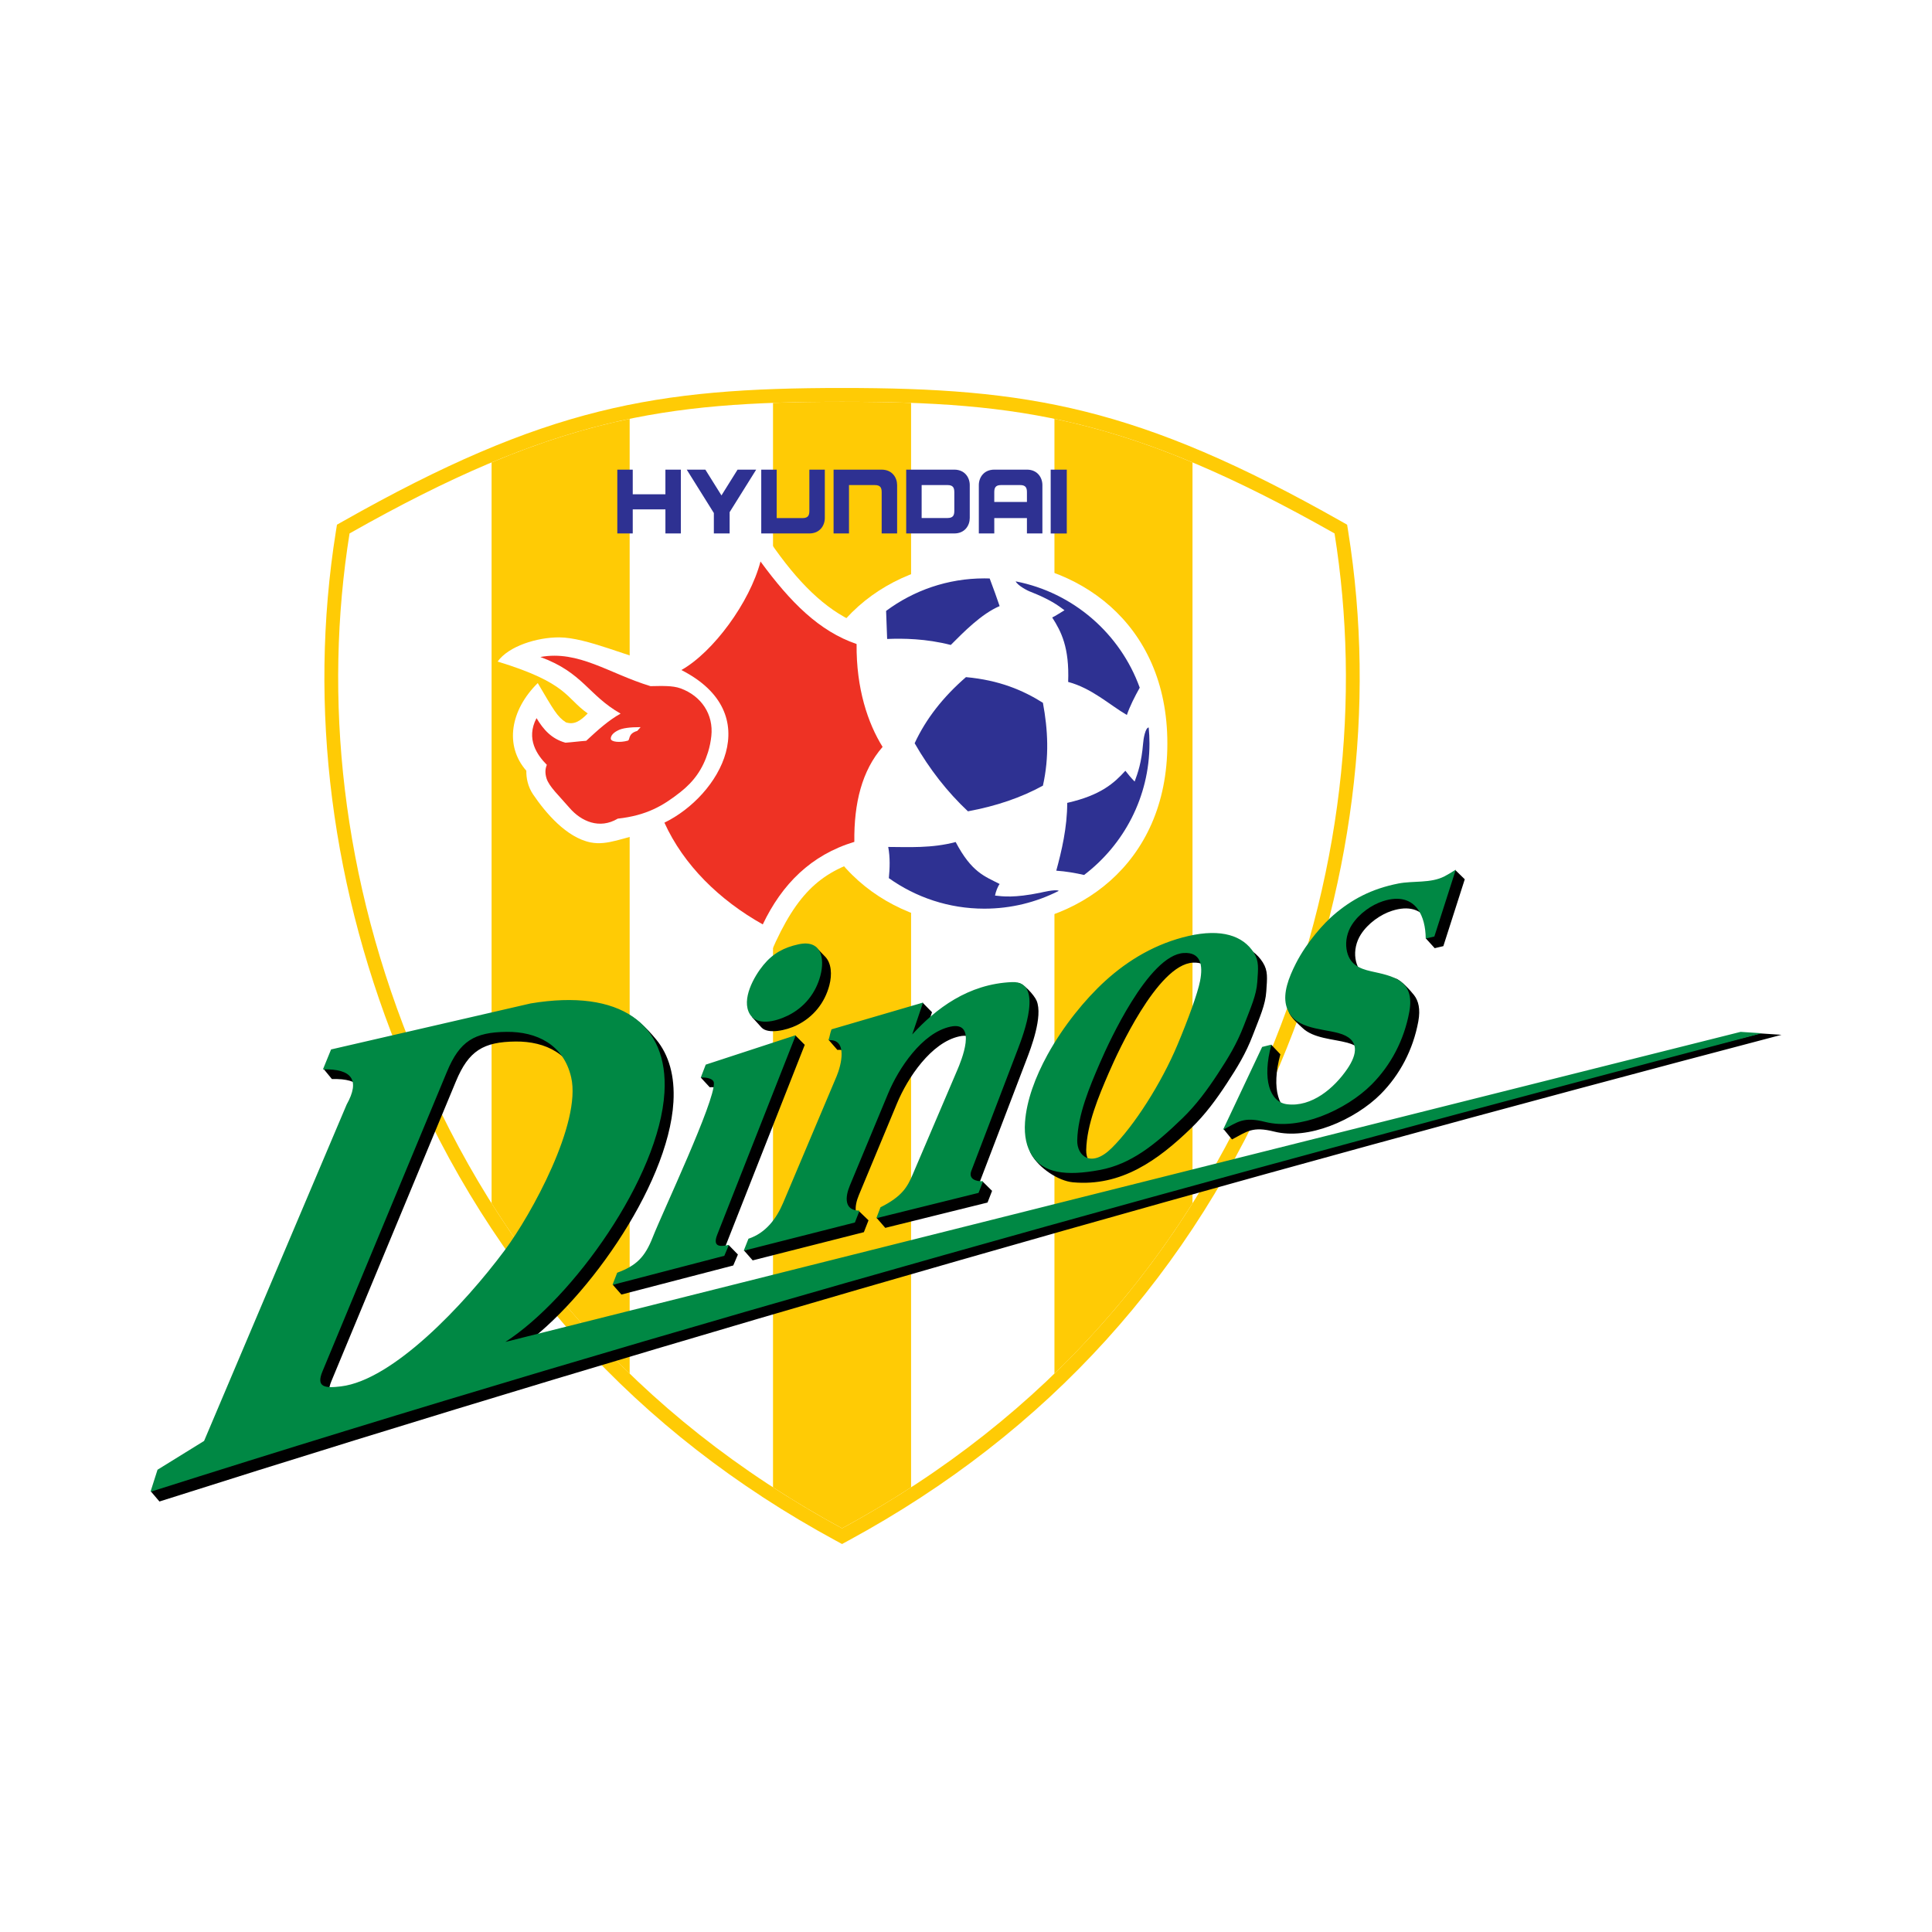 <?xml version="1.0" encoding="utf-8"?>
<!-- Generator: Adobe Illustrator 13.0.0, SVG Export Plug-In . SVG Version: 6.00 Build 14948)  -->
<!DOCTYPE svg PUBLIC "-//W3C//DTD SVG 1.0//EN" "http://www.w3.org/TR/2001/REC-SVG-20010904/DTD/svg10.dtd">
<svg version="1.0" id="Layer_1" xmlns="http://www.w3.org/2000/svg" xmlns:xlink="http://www.w3.org/1999/xlink" x="0px" y="0px"
	 width="192.756px" height="192.756px" viewBox="0 0 192.756 192.756" enable-background="new 0 0 192.756 192.756"
	 xml:space="preserve">
<g>
	<polygon fill-rule="evenodd" clip-rule="evenodd" fill="#FFFFFF" points="0,0 192.756,0 192.756,192.756 0,192.756 0,0 	"/>
	<path fill-rule="evenodd" clip-rule="evenodd" fill="#FFCB05" d="M34.196,52.022l-0.577,0.327l-0.105,0.654
		c-2.805,17.555-0.455,35.951,6.798,53.202c8.724,20.748,23.205,36.727,43.042,47.486l0.657,0.357l0.657-0.357
		c19.837-10.76,34.319-26.738,43.042-47.486c7.253-17.25,9.603-35.647,6.797-53.202l-0.104-0.654l-0.577-0.327
		c-20.253-11.464-31.272-13.314-49.815-13.314C65.47,38.708,54.45,40.558,34.196,52.022L34.196,52.022z M84.011,41.464
		c17.847,0,28.536,1.771,47.866,12.626c0.678,4.453,1.025,8.959,1.025,13.487c0,12.607-2.609,25.374-7.732,37.559
		c-8.377,19.924-22.228,35.309-41.159,45.758c-18.93-10.449-32.782-25.834-41.159-45.758c-5.122-12.186-7.731-24.952-7.731-37.559
		c0-4.528,0.348-9.035,1.025-13.487C55.476,43.234,66.164,41.464,84.011,41.464L84.011,41.464z"/>
	<path fill-rule="evenodd" clip-rule="evenodd" fill="#FFFFFF" d="M84.011,152.48c-20.705-11.232-34.328-27.543-42.429-46.811
		c-7.595-18.065-9.306-36.192-6.707-52.448c20.362-11.526,31.347-13.136,49.136-13.136c17.79,0,28.774,1.61,49.136,13.136
		c2.598,16.256,0.888,34.383-6.707,52.448C118.34,124.938,104.717,141.248,84.011,152.48L84.011,152.48z"/>
	<path fill-rule="evenodd" clip-rule="evenodd" fill="#FFCB05" d="M84.011,152.48c-2.39-1.297-4.684-2.662-6.888-4.09V40.196
		c2.198-0.08,4.48-0.11,6.888-0.11c2.408,0,4.69,0.03,6.888,0.11v108.195C88.696,149.818,86.402,151.184,84.011,152.48
		L84.011,152.48z M62.821,137.047c-5.354-5.18-9.922-10.873-13.775-16.992V46.137c4.906-2.057,9.359-3.436,13.775-4.35V137.047
		L62.821,137.047z M105.202,41.787c4.415,0.914,8.868,2.293,13.774,4.35v73.917c-3.853,6.119-8.422,11.812-13.774,16.992V41.787
		L105.202,41.787z"/>
	<path fill-rule="evenodd" clip-rule="evenodd" fill="#FFFFFF" d="M116.467,74.185c0.024-24.346-36.532-24.354-36.519-0.009
		c-0.026,24.345,36.53,24.357,36.519,0.012V74.185L116.467,74.185z"/>
	<path fill-rule="evenodd" clip-rule="evenodd" fill="#FFFFFF" d="M76.789,54.011c2.844,4.158,5.537,6.749,8.527,8.09l0.473,23.74
		c-4.352,1.39-6.697,3.761-9.364,10.362L64.643,83.072c-2.457,0.463-4.017,1.315-5.718,0.975c-2.407-0.482-4.488-2.945-5.738-4.788
		c-0.523-0.771-0.689-1.644-0.676-2.364c-2.192-2.5-1.593-6.051,1.14-8.745c1.585,2.68,1.932,3.347,2.811,3.92
		c0.83,0.263,1.416-0.119,2.176-0.89c-2.22-1.547-1.93-3.019-8.989-5.178c1.102-1.542,3.933-2.418,6.146-2.411
		c2.744,0.01,7.031,2.025,9.669,2.56L76.789,54.011L76.789,54.011z"/>
	<path fill-rule="evenodd" clip-rule="evenodd" fill="#EE3224" d="M76.102,92.228c-4.324-2.425-7.896-5.922-9.813-10.151
		c5.532-2.691,10.241-10.873,1.692-15.227c3.181-1.793,6.819-6.742,7.895-10.828c3.007,4.098,5.865,6.956,9.587,8.233
		c-0.044,4.453,1.133,7.917,2.594,10.264c-2.058,2.359-2.867,5.611-2.819,9.474C80.913,85.3,78.019,88.214,76.102,92.228
		L76.102,92.228z M61.633,81.676c-1.812,1.082-3.642,0.285-4.813-1.076c-1.028-1.195-2.043-2.125-2.295-2.946
		c-0.153-0.497-0.142-0.941,0.034-1.345c-0.957-0.963-2.122-2.589-1.03-4.662c0.684,1.139,1.501,2.073,2.888,2.452
		c0.717-0.05,1.352-0.141,2.068-0.191c1.223-1.129,2.208-2.021,3.431-2.712c-3.233-1.836-3.735-4.083-8.004-5.648
		c3.83-0.696,6.839,1.646,10.986,2.91c1.135-0.017,2.193-0.073,2.998,0.22c2.094,0.762,3.303,2.612,3.074,4.752
		c-0.056,0.53-0.16,1.066-0.33,1.614c-0.525,1.685-1.407,2.922-2.767,3.993C66.133,80.409,64.489,81.362,61.633,81.676
		L61.633,81.676z M60.937,73.682c-0.005,0.359,0.931,0.427,1.691,0.216c0.278-0.077-0.033-0.693,0.953-0.976l0.335-0.376
		c-1.051,0-1.814,0.093-2.247,0.319C61.526,72.939,60.945,73.219,60.937,73.682L60.937,73.682z"/>
	<path fill-rule="evenodd" clip-rule="evenodd" fill="#2E3192" d="M96.374,67.557c-2.266,1.965-3.991,4.156-5.119,6.596
		c1.487,2.596,3.259,4.86,5.316,6.792c2.825-0.521,5.319-1.374,7.48-2.559c0.642-2.863,0.499-5.595,0-8.269
		C102.054,68.863,99.702,67.861,96.374,67.557L96.374,67.557z M98.207,57.705c0.179,0,0.356,0.003,0.533,0.009
		c0.362,0.968,0.771,2.081,0.992,2.756c-1.822,0.776-3.593,2.598-4.873,3.877c-2.478-0.635-4.746-0.663-6.349-0.597l-0.104-2.799
		C91.148,58.913,94.542,57.705,98.207,57.705L98.207,57.705z M101.336,58.003c5.736,1.111,10.428,5.213,12.375,10.607
		c-0.496,0.889-0.98,1.84-1.284,2.723c-1.737-1.013-3.48-2.66-5.857-3.297c0.132-3.442-0.691-5.025-1.593-6.433
		c0.297-0.118,0.861-0.511,1.228-0.718c-0.686-0.521-1.477-1.086-3.364-1.834C102.534,58.951,101.521,58.411,101.336,58.003
		L101.336,58.003z M114.605,72.58c0.052,0.527,0.078,1.062,0.078,1.601c0,5.34-2.563,10.1-6.522,13.114
		c-0.872-0.195-1.799-0.36-2.776-0.428c0.529-1.94,1.092-4.303,1.092-6.764c3.359-0.764,4.676-1.969,5.801-3.204
		c0.199,0.267,0.615,0.764,0.926,1.077c0.324-0.881,0.683-1.883,0.844-3.8C114.079,73.7,114.272,72.6,114.605,72.58L114.605,72.58z
		 M105.616,88.891c-2.229,1.13-4.747,1.767-7.409,1.767c-3.544,0-6.833-1.129-9.526-3.046c0.092-0.956,0.138-2.077-0.064-3.112
		c2.012,0.008,4.351,0.146,6.729-0.491c1.606,3.047,2.906,3.419,4.389,4.187c-0.179,0.228-0.387,0.752-0.463,1.155
		c0.799,0.094,1.928,0.242,4.502-0.28c0.167-0.034,1.402-0.348,1.832-0.212L105.616,88.891L105.616,88.891z"/>
	<path fill-rule="evenodd" clip-rule="evenodd" fill="#2E3192" d="M83.166,53.222v-6.365l4.796,0c1.057,0,1.544,0.799,1.544,1.539
		v4.827h-1.542l0.001-4.11c0-0.446-0.121-0.717-0.678-0.717l-2.582-0.001v4.828H83.166L83.166,53.222z M104.827,53.226v-6.37h1.606
		v6.37H104.827L104.827,53.226z M75.95,46.856v6.365l4.797,0.001c1.057,0,1.545-0.8,1.545-1.54v-4.826H80.75l0.001,4.109
		c0,0.447-0.121,0.725-0.678,0.725l-2.582,0v-4.833H75.95L75.95,46.856z M90.412,53.222h4.797c1.057,0,1.544-0.8,1.544-1.54v-3.287
		c0-0.74-0.487-1.539-1.544-1.539l-4.797,0V53.222L90.412,53.222z M95.212,50.965c0,0.446-0.121,0.717-0.678,0.717l-2.582,0.001
		v-3.289l2.582,0.001c0.557,0,0.678,0.271,0.678,0.717V50.965L95.212,50.965z M61.589,46.856v6.366h1.54v-2.401h3.26v2.401h1.541
		v-6.366h-1.542l0,2.457h-3.259v-2.457H61.589L61.589,46.856z M99.202,46.856c-1.057,0-1.544,0.799-1.544,1.539v4.827H99.2
		l-0.001-1.532h3.258v1.532H104v-4.827c0-0.74-0.488-1.539-1.545-1.539H99.202L99.202,46.856z M99.199,50.078v-0.966
		c0-0.446,0.12-0.717,0.678-0.717h1.903c0.557,0,0.679,0.271,0.678,0.717v0.966H99.199L99.199,50.078z M72.796,51.096v2.126h-1.575
		v-2.038l-2.705-4.328h1.857l1.607,2.572l1.607-2.572h1.858L72.796,51.096L72.796,51.096z"/>
	<path fill-rule="evenodd" clip-rule="evenodd" d="M53.834,101.076l-19.907,4.59l-1.644,0.979l0.832,1.012
		c2.925-0.078,3.714,1.09,2.367,3.504l-14.225,33.566l-6.185,4.094l0.836,0.984c51.958-16.52,107.134-32.178,161.834-46.562
		l-2.122-0.141L51.316,134.85c6.683-4.299,15.375-16.406,15.873-24.904c0.15-2.582-0.443-4.691-1.723-6.238
		c-0.935-1.129-2.197-2.463-3.84-2.953C59.566,100.139,56.929,100.561,53.834,101.076L53.834,101.076z M81.374,94.459l0.959,0.994
		c0.611,0.634,0.7,1.759,0.411,2.854c-0.46,1.75-1.598,3.174-3.247,3.982c-1.027,0.506-2.886,0.928-3.529,0.217l-0.926-1.021
		L81.374,94.459L81.374,94.459z M72.118,109.006c-0.028-0.432-0.741-0.574-1.308-0.531l-0.888-0.961l9.446-4.201l0.922,0.93
		l-7.916,20.102l0.335-0.119l0.913,0.936l-0.463,1.094L62,129.158l-0.861-0.971c1.949-0.713,4.116-1.842,4.874-3.77
		C67.015,121.873,72.238,110.836,72.118,109.006L72.118,109.006z M75.095,125.748l-0.859-0.98c1.738-0.576,4.131-2.23,4.8-3.812
		l5.335-12.631c0.44-1.043,1.143-3.754-0.824-3.574l-0.865-0.99l1.174-0.098l8.206-3.615l0.925,0.943l-0.429,1.264l4.414-2.236
		c1.466-1.027,3.086-1.896,4.571-1.955c0.521-0.021,1.646,1.217,1.881,1.777c0.653,1.57-0.592,4.785-0.992,5.832l-4.626,12.104
		c-0.039,0.102-0.062,0.195-0.069,0.279l0.32-0.158l0.923,0.916l-0.453,1.164l-10.202,2.527l-0.858-0.988
		c2.181-1.092,3.963-2.146,4.485-3.367l4.461-10.447c0.354-0.828,2.066-4.908-0.704-4.303c-2.812,0.615-5.16,4.146-6.21,6.674
		l-3.811,9.164c-0.231,0.557-0.379,1.162-0.292,1.639l0.306-0.039l0.95,0.914l-0.463,1.182L75.095,125.748L75.095,125.748z
		 M119.006,96.045c-1.767,0.096-3.658,2.357-5.23,4.885c-1.432,2.303-2.597,4.822-3.161,6.129c-0.998,2.311-2.193,5.133-2.244,7.688
		c-0.03,1.543,1.385,2.779,3.427,0.77c2.261-2.225,4.972-6.502,6.56-10.277c1.09-2.59,2.026-5.174,2.267-6.391
		C120.946,97.2,120.669,95.954,119.006,96.045L119.006,96.045z M119.473,94.346c3.273-0.751,5.444-0.035,6.519,1.675
		c0.534,0.849,0.433,1.549,0.346,2.893s-0.641,2.531-1.344,4.369c-0.704,1.844-1.565,3.236-2.597,4.811
		c-1.034,1.582-2.162,3.115-3.521,4.43c-3.335,3.23-7.001,5.877-11.83,5.434c-1.46-0.135-3.391-1.426-4.145-2.789
		c-0.493-0.896,0.162-0.863,0.261-2.244c0.151-2.156,1.019-4.5,2.243-6.727c1.574-2.859,3.74-5.525,5.741-7.35
		C113.491,96.709,116.257,95.084,119.473,94.346L119.473,94.346z M122.916,113.684l-0.829-1.02l4.75-8.43l0.905,0.955
		c-0.946,3.482-0.153,5.725,1.546,5.943c2.476,0.32,4.73-1.613,6.037-3.537c0.938-1.383,1.355-2.959-0.905-3.564
		c-1.417-0.379-3.377-0.42-4.479-1.479c-0.338-0.324-1.221-1.066-1.356-1.619c-0.303-1.234,0.867-2.404,1.6-3.843
		c1.107-2.175,2.819-4.029,3.764-4.841c1.774-1.526,3.752-2.607,6.459-3.137l3.383-0.831l1.424-1.457l0.925,0.903
		c-0.72,2.225-1.428,4.449-2.137,6.67c-0.299,0.07-0.575,0.137-0.862,0.204l-0.886-0.977l0.109-1.931
		c-0.67-0.938-1.801-1.361-3.486-0.821c-1.139,0.365-2.391,1.243-3.105,2.359c-0.468,0.73-0.657,1.615-0.536,2.414
		c0.23,1.51,1.27,1.959,2.454,2.223c0.678,0.15,0.969-0.459,1.581-0.232c0.568,0.209,1.453,1.195,1.804,1.643
		c0.45,0.574,0.652,1.4,0.43,2.623c-0.516,2.826-1.847,5.34-3.764,7.266c-1.245,1.25-3.084,2.441-5.06,3.178
		c-1.854,0.693-3.83,0.986-5.548,0.555C124.934,112.346,124.404,112.904,122.916,113.684L122.916,113.684z M33.066,137.791
		l12.422-29.904c1.268-3.051,2.729-3.945,5.969-3.975c2.936-0.025,5.663,1.236,6.422,4.531c1.048,4.545-3.971,13.691-6.621,17.252
		c-4.101,5.506-11.175,12.961-16.344,13.59C33.333,139.477,32.402,139.391,33.066,137.791L33.066,137.791z"/>
	<path fill-rule="evenodd" clip-rule="evenodd" fill="#008844" d="M52.939,100.113l-19.907,4.59l-0.812,1.99
		c2.925-0.078,3.714,1.09,2.367,3.504l-14.225,33.566l-4.646,2.873l-0.703,2.203c51.958-16.518,106.068-31.363,160.769-45.75
		l-2.122-0.139L50.421,133.885c6.682-4.299,15.375-16.404,15.872-24.902C66.693,102.152,61.883,98.619,52.939,100.113
		L52.939,100.113z M79.662,94.215c2.304-0.504,2.639,1.419,2.188,3.127c-0.461,1.752-1.599,3.174-3.247,3.984
		c-1.315,0.646-3.101,1.016-3.794-0.145c-0.876-1.463,0.414-3.762,1.363-4.911C77.133,95.107,78.219,94.531,79.662,94.215
		L79.662,94.215z M71.224,108.043c-0.029-0.434-0.741-0.574-1.308-0.533c0.165-0.414,0.329-0.871,0.495-1.291l8.985-2.939
		l-7.838,19.906c-0.523,1.328,0.429,1.174,1.17,1.012l-0.463,1.094l-11.161,2.904c0.161-0.406,0.311-0.811,0.472-1.217
		c1.949-0.711,2.782-1.596,3.541-3.525C66.12,120.908,71.343,109.873,71.224,108.043L71.224,108.043z M74.2,124.785
		c0.158-0.398,0.315-0.799,0.473-1.197c1.738-0.574,2.8-2.014,3.468-3.596l5.335-12.631c0.44-1.043,1.143-3.754-0.824-3.576
		c0.145-0.393,0.153-0.691,0.309-1.088l9.13-2.67l-1.078,3.18c2.361-2.568,5.571-5.045,9.965-5.223
		c3.2-0.129,1.102,5.303,0.559,6.725l-4.626,12.104c-0.311,0.812,0.452,1.08,1.173,1.037l-0.452,1.164l-10.202,2.527l0.416-1.09
		c2.181-1.092,2.689-2.045,3.211-3.266l4.461-10.447c0.353-0.828,2.066-4.91-0.704-4.305c-2.812,0.615-5.16,4.146-6.21,6.674
		l-3.811,9.166c-0.478,1.148-0.597,2.504,0.963,2.514l-0.463,1.182L74.2,124.785L74.2,124.785z M118.111,95.081
		c-1.767,0.096-3.659,2.358-5.23,4.886c-1.432,2.301-2.598,4.822-3.161,6.127c-0.997,2.311-2.193,5.135-2.244,7.689
		c-0.031,1.543,1.385,2.779,3.427,0.768c2.26-2.225,4.972-6.5,6.56-10.277c1.09-2.59,2.026-5.174,2.266-6.391
		C120.052,96.237,119.774,94.99,118.111,95.081L118.111,95.081z M118.578,93.382c3.274-0.751,5.444-0.035,6.519,1.675
		c0.533,0.85,0.432,1.548,0.345,2.894c-0.087,1.344-0.64,2.531-1.343,4.369c-0.705,1.844-1.566,3.234-2.597,4.811
		c-1.035,1.582-2.162,3.113-3.521,4.43c-2.77,2.682-5.163,4.588-8.235,5.164c-3.448,0.648-5.645,0.289-6.764-1.414
		c-0.562-0.854-0.813-1.969-0.716-3.352c0.152-2.156,1.02-4.498,2.243-6.725c1.575-2.861,3.741-5.525,5.742-7.35
		C112.597,95.746,115.362,94.12,118.578,93.382L118.578,93.382z M122.021,112.721l3.904-8.268l0.922-0.229
		c-0.946,3.482-0.153,5.725,1.546,5.945c2.476,0.318,4.73-1.613,6.037-3.539c0.938-1.383,1.355-2.957-0.905-3.562
		c-1.851-0.496-4.629-0.412-5.21-2.779c-0.302-1.232,0.242-2.723,0.975-4.162c1.107-2.175,2.819-4.028,3.764-4.84
		c1.774-1.527,3.752-2.607,6.458-3.138c1.494-0.292,3.228-0.007,4.597-0.714c0.286-0.147,0.66-0.368,1.137-0.671
		c-0.721,2.226-1.429,4.45-2.139,6.671c-0.298,0.069-0.574,0.136-0.861,0.204c-0.011-1.139-0.255-2.179-0.776-2.908
		c-0.67-0.938-1.801-1.361-3.486-0.821c-1.139,0.365-2.391,1.242-3.106,2.359c-0.467,0.73-0.656,1.615-0.535,2.415
		c0.229,1.51,1.27,1.958,2.454,2.222c2.115,0.47,4.396,0.839,3.814,4.035c-0.516,2.826-1.847,5.34-3.765,7.264
		c-1.245,1.25-3.084,2.441-5.059,3.18c-1.855,0.693-3.83,0.986-5.548,0.553C124.039,111.381,123.51,111.939,122.021,112.721
		L122.021,112.721z M32.172,136.826l12.422-29.902c1.268-3.051,2.729-3.947,5.969-3.975c2.936-0.027,5.662,1.236,6.422,4.531
		c1.049,4.543-3.97,13.691-6.622,17.25c-4.1,5.506-11.174,12.961-16.342,13.59C32.439,138.514,31.507,138.428,32.172,136.826
		L32.172,136.826z"/>
</g>
</svg>
